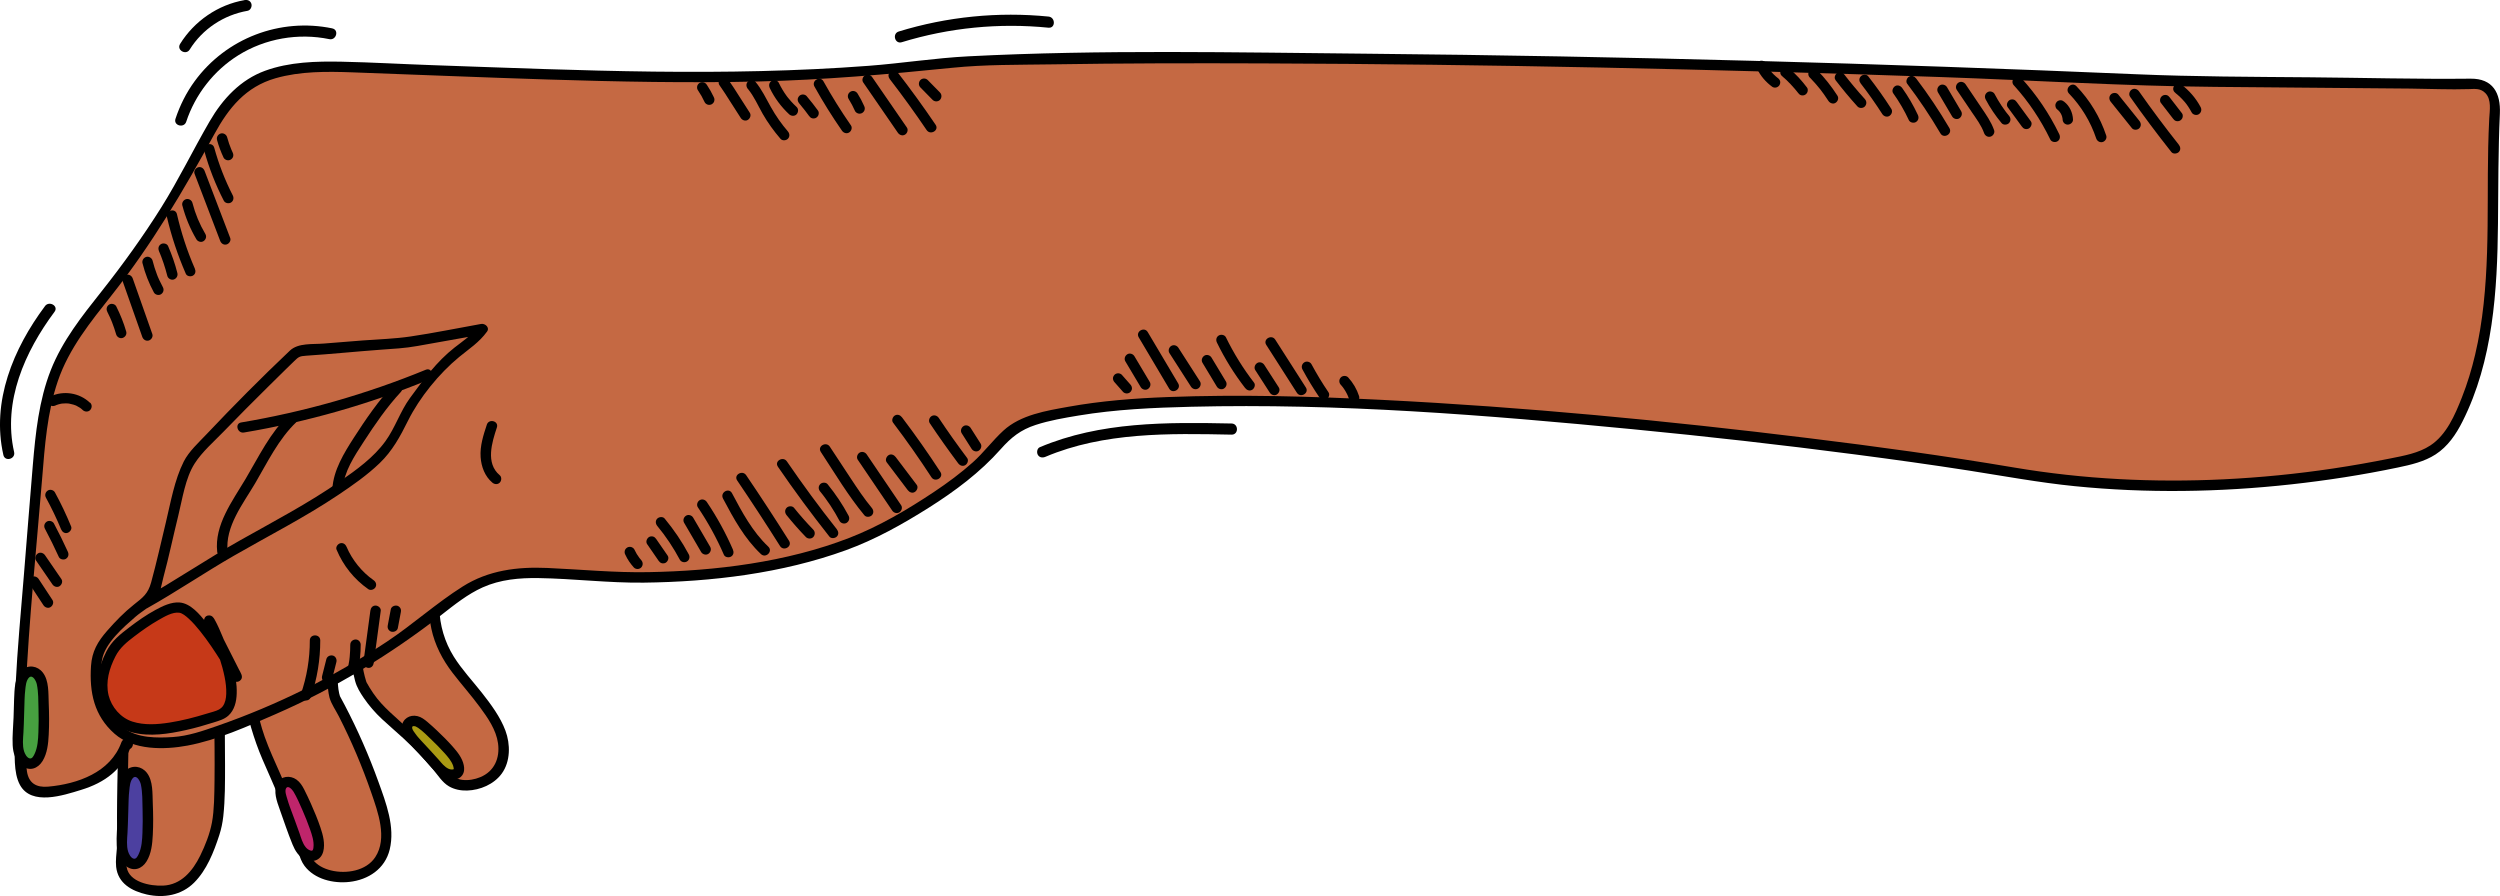 <?xml version="1.0" encoding="UTF-8"?> <svg xmlns="http://www.w3.org/2000/svg" id="Layer_2" data-name="Layer 2" viewBox="0 0 673.14 241.25"><defs><style> .cls-1 { fill: #47a040; } .cls-2 { fill: #aa9b13; } .cls-3 { fill: #c63918; } .cls-4 { fill: #4c40a0; } .cls-5 { fill: #bf256b; } .cls-6 { fill: #c56943; } </style></defs><g id="Layer_2-2" data-name="Layer 2"><g><g><path class="cls-6" d="m118.92,135.9c3.52,11.28-8.34,26.9,3,43,3.95,5.6,12.01,13.43,13.41,20.14.67,3.21.25,6.88-2.03,9.24-3.27,3.38-10.27,4.59-13.2.91-12.19-15.29-16.94-14.74-22.53-24.57-2.74-4.82-5.67-51.72-1.67-71.72-7,2-8.16,70.54-5.62,75.2,4.8,8.81,8.79,18.06,11.9,27.6,1.87,5.75,3.15,12.84-1.06,17.18-4.99,5.15-17,4.16-19.1-2.68-7.14-23.3-11.57-25.86-14.49-39.96-.32-1.55-9.66-38.66-.66-65.66-13.01,16-5.14,87.01-8.85,98.72-1.59,5.01-3.39,10.21-7.24,13.79s-9.47,3.39-14.29,1.28c-5.64-2.47-3.52-7.59-3.59-11.84-.12-7.31.04-14.63.19-21.94.39-18.81.78-37.61,1.18-56.42.24-11.43.48-22.93,2.71-34.15,2.23-11.22,6.57-22.24,14.12-30.83,7.62-8.65,18.01-14.33,28.46-19.19,5.41-2.51,10.99-4.88,16.9-5.65,6.18-.8,12.46.18,18.56,1.43,25.64,5.28,50.74,15.84,69.72,33.85,5.79,5.5,11.06,11.8,13.91,19.26s2.98,16.25-1.07,23.13c-3.6,6.1-10.07,10.08-16.86,12.13s-13.95,2.37-21.04,2.69c-4.63.2-9.26.41-13.9.61"></path><path d="m117.57,136.27c.95,3.18.67,6.56.16,9.8-.58,3.74-1.41,7.43-1.88,11.18-.5,4.01-.55,8.09.3,12.06.93,4.36,2.99,8.31,5.69,11.83,2.39,3.11,5.01,6.05,7.34,9.21,2.14,2.89,4.42,6.16,4.92,9.81.54,3.97-1,7.55-4.8,9.1-1.48.61-3.16.92-4.76.73-1.75-.21-2.85-1.04-3.92-2.37-4.33-5.37-9.16-10.08-14.29-14.66-1.69-1.51-3.33-3.07-4.75-4.84-.77-.96-1.45-1.98-2.09-3.02-.28-.45-.55-.9-.79-1.36-.13-.26.03.08.01.03-.05-.12-.09-.24-.13-.36-1.07-3.38-1.36-7.06-1.72-10.56-.61-5.91-.97-11.84-1.21-17.77-.51-12.64-.77-25.61,1.01-38.17.17-1.22.37-2.43.61-3.64.2-1-.64-2.06-1.73-1.73-1.64.51-2.44,2.24-3.02,3.72-.89,2.24-1.36,4.66-1.79,7.02-1.3,7.26-1.88,14.67-2.33,22.03-.49,8.09-.74,16.2-.74,24.3,0,5.61-.05,11.32.66,16.9.1.77.19,1.57.4,2.33.51,1.78,1.7,3.42,2.53,5.06,3.38,6.64,6.29,13.5,8.72,20.54,1.78,5.17,4.41,12.26,1.07,17.35-2.46,3.74-7.87,4.58-11.94,3.57-1.9-.47-3.82-1.4-4.97-3.05-.69-1-.94-2.19-1.3-3.34-.57-1.82-1.17-3.64-1.79-5.44-1.65-4.78-3.52-9.47-5.55-14.1-1.46-3.31-3-6.6-4.21-10.01-1.06-2.99-1.78-6.05-2.49-9.14-1.57-6.81-2.73-13.71-3.47-20.66-1.25-11.68-1.5-23.72.77-35.3.56-2.83,1.28-5.62,2.18-8.36.42-1.28-1.46-2.47-2.35-1.37-2.7,3.36-4.07,7.61-5.06,11.75-1.35,5.65-2,11.46-2.45,17.24-1.04,13.35-.87,26.77-.73,40.14.06,5.8.15,11.61.08,17.41-.05,3.73-.07,8.01-.69,11.31-.57,3.05-1.8,6.17-3.16,8.94-2.03,4.13-5.13,7.88-10.05,8.08-3.41.14-9.11-.92-9.76-4.98-.26-1.63.03-3.33.17-4.96.2-2.4.05-4.82.05-7.22,0-11.64.37-23.29.61-34.93s.49-23.3.73-34.95c.44-20.92.41-43.53,12.3-61.71,5.46-8.34,13.35-14.43,21.97-19.25,4.45-2.49,9.07-4.72,13.75-6.76,4.99-2.17,10.23-3.94,15.7-4.19s11.11.73,16.55,1.89c4.76,1.01,9.47,2.2,14.13,3.59,9.33,2.77,18.43,6.33,27.06,10.84s16.68,9.88,23.93,16.29,14.27,14.01,17.08,23.47c1.35,4.55,1.69,9.48.55,14.12-1.12,4.55-3.69,8.42-7.28,11.41-7.98,6.65-18.86,7.71-28.83,8.2-5.58.27-11.16.5-16.73.74-1.8.08-1.81,2.89,0,2.81,5.97-.26,11.95-.49,17.92-.8,5.69-.3,11.44-.82,16.94-2.41,9.03-2.61,17.43-8.54,20.32-17.84,3-9.64-.08-20-5.6-28.1-5.68-8.32-13.58-15.17-21.72-21.01-16.33-11.71-35.47-19.18-54.99-23.56-5.48-1.23-11.07-2.36-16.7-2.47s-11.16,1.16-16.44,3.23c-9.55,3.75-19.14,8.54-27.3,14.81s-14.1,14.28-18.03,23.7c-4.22,10.11-5.93,21.02-6.67,31.89-.81,11.84-.78,23.75-1.03,35.6s-.5,24.13-.76,36.2c-.13,6.07-.27,12.13-.28,18.2,0,2.63.17,5.3-.02,7.93-.13,1.72-.39,3.44-.21,5.16.48,4.45,4.19,6.52,8.23,7.44,4.57,1.04,9.35.22,12.75-3.17s5.3-8.22,6.8-12.83c.54-1.67.87-3.29,1.07-5.04.5-4.56.47-9.2.47-13.78,0-13.38-.39-26.75-.03-40.12.18-6.73.52-13.46,1.33-20.14.63-5.22,1.52-10.56,3.45-15.48.63-1.6,1.62-3.51,2.56-4.69l-2.35-1.37c-3.85,11.68-4.42,24.31-3.71,36.5.52,8.93,1.76,17.84,3.62,26.58,1.26,5.9,2.81,11.59,5.2,17.15,1.67,3.89,3.45,7.73,5.01,11.67,1.09,2.76,2.1,5.54,3.05,8.35.58,1.72,1.14,3.45,1.68,5.18.39,1.26.8,2.43,1.59,3.49,2.7,3.61,7.78,4.8,12.07,4.32,5.12-.57,9.6-3.51,10.87-8.73,1.48-6.1-.99-12.54-3.03-18.2-2.55-7.08-5.59-14-9.08-20.67-.43-.82-.87-1.63-1.31-2.45-.16-.31.11.34.02.04-.08-.24-.15-.49-.2-.74-.23-1.06-.21-1.16-.32-2.21-.26-2.56-.36-5.14-.43-7.72-.22-7.7-.1-15.41.18-23.1s.77-16.12,1.73-24.13c.37-3.1.82-6.2,1.5-9.24.25-1.14.54-2.27.91-3.38.33-.99.4-1.17.93-2.1.06-.11.41-.54.1-.18.09-.11.18-.22.28-.31.32-.3-.18.17.06-.05.28-.26-.24.06.01-.02l-1.73-1.73c-1.14,5.78-1.55,11.7-1.8,17.58-.29,7-.27,14.02-.06,21.02.19,6.47.54,12.94,1.12,19.38.39,4.25.72,8.66,1.8,12.81.45,1.72,1.36,3.16,2.35,4.62,1.41,2.06,3.04,3.93,4.86,5.64s3.9,3.45,5.81,5.22c2.82,2.61,5.45,5.4,7.94,8.33,1.34,1.57,2.5,3.53,4.32,4.59,1.46.85,3.21,1.18,4.88,1.13,3.51-.11,7.23-1.68,9.33-4.57,2.37-3.26,2.35-7.9.99-11.56s-3.89-7.08-6.37-10.23-5.37-6.23-7.54-9.7c-2.47-3.96-3.77-8.44-3.9-13.1-.22-7.86,2.82-15.38,2.7-23.2-.03-1.67-.25-3.35-.73-4.95-.52-1.73-3.23-.99-2.71.75h0Z"></path></g><g><path class="cls-6" d="m40.88,160.57c-.04.2-1.96,1.8-2,2,2.96-1.66,8.56-4.79,11.34-6.69,13.67-9.31,28.66-15.81,42.08-25.16,4.66-3.25,9.33-6.69,12.7-11.26,2.28-3.09,3.27-6.97,5.5-10.1,13.42-18.79,14.42-13.79,19.42-20.79l-17.01,3c-4,1-12.01,1-33.02,3-5.94,5.73-27.51,26.93-29.02,30-2.92,5.96-6.66,25.06-8.52,31.44-.26.9-.93,3.84-1.48,4.56-.65.84-5.12,4.12-6,5-9,9-8.74,9.93-9.01,14.62-.23,4.07.07,8.33,2.08,11.86,1.25,2.2,2.14,2.76,3.92,4.52,1.69,1.67,4.45,2.76,7,3,5.58.52,9.77.53,15.05-1.15,22.78-7.25,44.25-18.56,63.12-33.23,4.2-3.26,8.35-6.74,13.27-8.74,8.23-3.34,17.5-2.16,26.36-1.52,16.61,1.2,33.38.29,49.77-2.71,11.53-2.11,22.99-5.3,33.21-11.04,11.07-6.22,22.23-13.2,30.28-23.01,3.94-4.8,11.84-6.18,17.55-7.25,10.92-2.04,22.14-2.59,33.23-2.86,14.59-.36,29.19-.03,43.77.59,16.4.7,32.79,1.8,49.15,3.13,16.49,1.35,32.95,2.94,49.4,4.75,14.85,1.63,29.69,3.43,44.49,5.44,11.51,1.56,23,3.23,34.44,5.21,20.38,3.52,41.27,4.29,61.93,2.94,13.9-.91,27.73-2.82,41.37-5.63,3.75-.77,7.62-1.67,10.69-3.98,2.9-2.19,4.8-5.44,6.35-8.72,5.89-12.4,7.94-26.29,8.6-40.01.66-13.71,0-27.47.81-41.18.1-1.73.21-3.54-.5-5.12-.98-2.16-3.58-3.46-5.89-2.94l-78.15-.68c-179.1-8-317.86-6.66-331.18-5-50.6,6.31-99.12,3.31-150.08,1.68-13.74-.44-32.32-2.89-42.19,6.68-4.35,4.22-7.03,9.81-9.84,15.17-6.67,12.76-14.51,24.92-23.38,36.27-5.29,6.77-11.02,13.37-14.57,21.2-4.18,9.23-5.06,19.57-5.88,29.67-1.09,13.39-2.18,26.78-3.26,40.18-1.06,13.03-2.12,26.14-1.03,39.17.13,1.6.34,3.3,1.35,4.55,1.94,2.39,5.64,1.96,8.65,1.3,5.9-1.29,12.33-2.91,15.92-7.77,1.05-1.42,1.77-3.02,2.34-4.69.14.04.28.07.41.1"></path><path d="m39.89,159.58c-.59.74-1.41,1.26-2,2-.94,1.19.21,3.04,1.7,2.2,7.96-4.47,15.48-9.6,23.39-14.15,9.36-5.39,19.02-10.29,28.01-16.31,3.91-2.62,7.85-5.36,11.25-8.63s5.49-7.12,7.64-11.45c3.09-6.2,8.33-12.65,13.73-17.1,2.74-2.25,5.4-3.93,7.53-6.86.8-1.1-.52-2.25-1.59-2.06-6.34,1.12-12.68,2.45-19.04,3.38-4.22.62-8.53.75-12.78,1.06-3.52.26-7.03.54-10.54.84-2.99.26-6.87-.24-9.14,1.91-7.68,7.27-15.17,14.82-22.44,22.51-2.11,2.24-4.73,4.58-6.14,7.37-2.5,4.97-3.51,10.97-4.8,16.33s-2.5,10.83-3.97,16.19c-.85,3.08-2.19,4.04-4.63,5.97-2.65,2.1-5,4.53-7.23,7.08-2.54,2.9-4.07,5.55-4.33,9.42-.47,7.14.83,13.45,6.36,18.3,5.09,4.46,13.33,4.34,19.62,3.17,8.05-1.5,16.13-5.17,23.61-8.42,16.05-6.99,31.02-16.08,44.83-26.82,3.48-2.71,6.99-5.54,11.04-7.36,4.72-2.12,9.91-2.58,15.03-2.5,9.46.15,18.83,1.34,28.32,1.23,18.22-.22,37.26-2.48,54.47-8.74,7.89-2.87,15.19-6.96,22.28-11.43,7.05-4.45,13.85-9.52,19.4-15.79,2.78-3.14,5.36-5.2,9.4-6.51,3.72-1.21,7.66-1.88,11.51-2.52,10.02-1.67,20.2-2.12,30.33-2.37,39.66-.98,79.49,2.23,118.93,6.05,20.05,1.94,40.06,4.2,60.03,6.81,10.17,1.33,20.32,2.74,30.45,4.32,9.49,1.48,18.92,3.24,28.49,4.2,19.36,1.95,38.94,1.65,58.28-.48,9.64-1.06,19.25-2.55,28.74-4.54,3.5-.73,7.12-1.56,10.17-3.53,3.29-2.13,5.5-5.39,7.23-8.83,8.26-16.36,9.39-35.29,9.57-53.28.1-9.87.05-19.73.51-29.6.26-5.65-1.92-9.52-7.89-9.46-14.42.16-28.86-.25-43.28-.37-15.57-.13-31.12-.16-46.68-.82-68.95-2.95-137.96-4.87-206.97-5.53-35.77-.34-71.78-1.13-107.52.7-8.99.46-17.92,1.88-26.9,2.56-19.27,1.46-38.6,1.79-57.91,1.56-19.85-.24-39.69-1.05-59.53-1.74-8.13-.28-16.27-.76-24.4-.93-6.89-.14-14.14.05-20.68,2.45s-11.33,7.46-14.91,13.63c-4.45,7.68-8.3,15.64-13.02,23.17s-10.33,15.36-16.09,22.62c-5.24,6.61-10.54,13.27-13.66,21.2-3.19,8.13-4.1,16.92-4.83,25.56-.83,9.85-1.6,19.7-2.4,29.55s-1.76,19.94-2.25,29.93c-.24,4.79-.36,9.58-.24,14.37.09,3.74-.42,8.9,1.44,12.28,3.11,5.65,11.7,2.77,16.39,1.33,6.52-1.99,11.23-5.49,13.6-12.03l-1.73.98.41.1c1.75.44,2.5-2.27.75-2.71l-.41-.1c-.78-.19-1.46.25-1.73.98-2.91,8.03-11.76,11.19-19.74,11.89-3.1.27-5.19-.9-5.67-4.12-.36-2.4-.39-4.88-.47-7.3-.16-4.79-.08-9.58.14-14.37.86-19.07,2.87-38.13,4.42-57.16.72-8.83,1.35-17.81,4.23-26.26,2.98-8.76,8.8-15.91,14.46-23.07,10.79-13.64,19.4-28.22,27.7-43.45,3.86-7.08,8.47-12.72,16.44-15.01,6.69-1.92,13.83-1.84,20.72-1.59,17.57.64,35.14,1.37,52.72,1.93,18.85.59,37.72.97,56.58.53,17.5-.41,34.81-1.92,52.22-3.69,8.83-.9,17.83-.78,26.69-.92,19.02-.31,38.04-.33,57.06-.26,60.85.22,121.7,1.56,182.52,3.68,24.57.85,49.15,2.43,73.74,2.64,17.54.15,35.08.3,52.62.46,5.25.05,10.56.32,15.81.14,1.59-.06,3.07-.24,4.36,1.09,1.7,1.75,1.14,4.7,1.03,6.85-.13,2.57-.22,5.14-.28,7.72-.21,9.44,0,18.88-.31,28.32-.3,9.24-1.08,18.51-3.21,27.53-.92,3.92-2.09,7.78-3.57,11.53-1.85,4.67-4.12,10.04-8.49,12.91-3.18,2.09-7.11,2.76-10.78,3.5-5.12,1.03-10.27,1.94-15.43,2.71-9.76,1.46-19.6,2.43-29.46,2.91-18.86.91-37.77-.03-56.39-3.18-18.51-3.13-37.11-5.68-55.74-7.96-37.98-4.66-76.13-8.34-114.35-10.25-19.29-.97-38.63-1.5-57.94-.76-8.9.34-17.79,1.02-26.56,2.6-5.99,1.08-12.91,2.16-17.57,6.44-2.9,2.66-5.26,5.87-8.21,8.52-3.27,2.92-6.8,5.54-10.45,7.97-7.18,4.78-14.76,9.26-22.81,12.38-17,6.58-35.97,8.89-54.09,9.23-9.14.17-18.15-.73-27.26-1.13-8.06-.35-15.81.61-22.75,4.99-7.12,4.49-13.43,10.22-20.45,14.88s-14.42,8.95-22.01,12.72-15.55,7.13-23.64,9.94c-3.92,1.36-7.81,2.73-11.98,3s-9.56.31-13.06-2.38c-5.68-4.37-7.16-11.53-5.99-18.38.78-4.54,5.81-8.83,9.04-11.65,1.67-1.45,4.02-2.67,5.37-4.44s1.57-4.11,2.11-6.13c1.49-5.51,2.65-11.11,4.02-16.65,1.1-4.45,1.89-10.08,4.4-14.01,2.03-3.18,5.21-5.92,7.81-8.61,3.92-4.06,7.91-8.05,11.92-12.02,1.62-1.6,3.24-3.2,4.87-4.8.73-.71,1.46-1.42,2.19-2.13,1.22-1.19,1.47-1.36,3.27-1.48,6.67-.44,13.33-1.12,20-1.61,3.29-.24,6.63-.4,9.89-1,5.98-1.09,11.97-2.15,17.95-3.2l-1.59-2.06c-1.76,2.43-4.02,3.88-6.34,5.69-4.75,3.72-8.45,8.73-11.98,13.57-2.66,3.65-3.98,8-6.61,11.63-3.18,4.4-7.79,7.7-12.19,10.76-8.55,5.94-17.78,10.78-26.83,15.87s-17.56,10.91-26.59,15.97l1.7,2.2c.59-.74,1.41-1.26,2-2,1.11-1.4-.86-3.4-1.99-1.99h0Z"></path></g><g><path class="cls-3" d="m27.87,187.58c-.77-3.06-.34-6.51,1.2-9.88.88-1.93,1.74-3.84,3.61-5.37,3.31-2.71,12.41-9.87,16.3-8.62,7.52,2.41,23.27,35.56,8.91,6.86-7-14,11.82,18.39,1,22-9,3-21.23,6.07-26.87,1.31-2-1.69-3.51-3.77-4.15-6.31h0Z"></path><path d="m29.23,187.2c-.85-3.66.19-7.22,1.86-10.48,1.2-2.35,3.07-3.84,5.12-5.4s4.21-3.09,6.48-4.38c1.52-.86,3.74-2.22,5.58-1.96.83.12,1.75.87,2.54,1.59,1.14,1.04,2.15,2.22,3.11,3.42,2.07,2.58,3.9,5.36,5.66,8.16.73,1.16,1.44,2.33,2.15,3.5.31.51.72,1.5,1.29,1.77.73.34,1.45.16,1.92-.5.57-.81-.22-1.91-.59-2.64-.81-1.62-1.63-3.23-2.45-4.84-1.18-2.34-2.38-4.67-3.52-7.03-.22-.46-.44-.92-.65-1.38-.15-.33.13.12,0,.02-.01-.01-.06-.13-.05-.14,0-.02-.04-.08-.03-.1-.02.13.04.7-.15,1l-1.21.7c-.11,0-1.19-.31-1.16-.64,0,.03.06.07.06.1.02.09.12.2.17.29.18.35.36.69.54,1.04.51,1.03,1.03,2.2,1.44,3.17,1.32,3.16,2.46,6.43,3.14,9.79.3,1.5.5,3.04.44,4.57-.04,1.2-.25,2.38-.94,3.35-.19.27-.56.6-.99.85-.77.43-2.23.79-3.29,1.11-3.28,1.01-6.61,1.88-10,2.41s-6.83.76-10.02-.25-5.65-3.91-6.44-7.08c-.44-1.75-3.15-1.01-2.71.75,1.11,4.41,4.73,8.12,9.14,9.25,4.68,1.19,9.78.39,14.4-.65,2.52-.56,5-1.27,7.46-2.05,1.41-.45,2.83-.82,3.96-1.83,1.66-1.49,2.19-3.8,2.25-5.94.16-5.15-1.76-10.43-3.71-15.11-.67-1.6-1.35-3.23-2.19-4.75-.34-.61-.73-1.18-1.53-1.19-1.2-.02-1.58,1.17-1.26,2.1s.79,1.78,1.21,2.64c1.08,2.2,2.19,4.38,3.29,6.57.73,1.45,1.47,2.9,2.2,4.36.18.36.36.72.54,1.07.05.1.09.24.16.33.01.02.02.05.03.07-.25-.27-.09-1.12.04-1.31l1.92-.5c.18.09.51.66.4.36-.04-.11-.14-.23-.2-.32-.22-.36-.44-.72-.65-1.08-.7-1.15-1.4-2.3-2.12-3.44-1.96-3.09-4.01-6.14-6.34-8.97-1.76-2.14-4.17-5.12-7.16-5.36-2.28-.18-4.61.98-6.55,2.03-2.43,1.32-4.7,2.92-6.9,4.59-2.53,1.92-4.87,3.75-6.32,6.66-1.96,3.93-3.07,8.11-2.06,12.48.41,1.76,3.12,1.01,2.71-.75Z"></path></g><g><path class="cls-1" d="m6.85,181.4c-.6.51-1.01,1.3-1.16,2.23-.61,3.72-.42,3.67-.72,12.12-.12,3.44-.76,7.04,1.45,9.06.52.47,1.11.85,1.71.88,1.1.05,2-1.06,2.53-2.31,1.06-2.5,1.09-5.62,1.14-8.5.05-3.08-.08-6.18-.32-9.28-.07-.88-.16-1.78-.46-2.59,0-.01,0-.02-.01-.03-.78-2.06-2.75-2.76-4.14-1.59h-.02Z"></path><path d="m5.86,180.41c-1.93,1.85-1.95,5.23-2.06,7.77-.07,1.67-.1,3.34-.15,5.01-.08,2.47-.37,4.98-.24,7.45.11,2.14.73,4.19,2.48,5.55,2.04,1.58,4.29.8,5.57-1.28s1.54-4.71,1.66-7.09c.15-2.82.12-5.67,0-8.49-.12-2.64.12-6.05-1.6-8.25-1.42-1.82-3.87-2.18-5.65-.67-1.38,1.17.61,3.15,1.99,1.99.97-.82,1.88,1,2.05,1.83.46,2.15.4,4.53.46,6.72.06,2.08.05,4.16-.03,6.24-.07,1.93-.19,4.06-1.04,5.83-.28.57-.65,1.35-1.33,1.18-.76-.19-1.29-1.26-1.49-1.92-.48-1.59-.27-3.36-.17-4.99.17-3,.19-6.01.31-9.02.03-.83.08-1.65.18-2.47.11-.98.18-2.56,1.06-3.41,1.31-1.25-.68-3.24-1.99-1.99Z"></path></g><g><path class="cls-4" d="m34.87,208.4c-.6.51-1.01,1.3-1.16,2.23-.61,3.72-.42,3.67-.72,12.12-.12,3.44-.76,7.04,1.45,9.06.52.47,1.11.85,1.71.88,1.1.05,2-1.06,2.53-2.31,1.06-2.5,1.09-5.62,1.14-8.5.05-3.08-.08-6.18-.32-9.28-.07-.88-.16-1.78-.46-2.59,0-.01,0-.02-.01-.03-.78-2.06-2.75-2.76-4.14-1.59h-.02Z"></path><path d="m33.88,207.41c-1.93,1.85-1.95,5.23-2.06,7.77-.07,1.67-.1,3.34-.15,5.01-.08,2.47-.37,4.98-.24,7.45.11,2.14.73,4.19,2.48,5.55,2.04,1.58,4.29.8,5.57-1.28s1.54-4.71,1.66-7.09c.15-2.82.12-5.67,0-8.49-.12-2.64.12-6.05-1.6-8.25-1.42-1.82-3.87-2.18-5.65-.67-1.38,1.17.61,3.15,1.99,1.99.97-.82,1.88,1,2.05,1.83.46,2.15.4,4.53.46,6.72.06,2.08.05,4.16-.03,6.24-.07,1.93-.19,4.06-1.04,5.83-.28.57-.65,1.35-1.33,1.18-.76-.19-1.29-1.26-1.49-1.92-.48-1.59-.27-3.36-.17-4.99.17-3,.19-6.01.31-9.02.03-.83.08-1.65.18-2.47.11-.98.18-2.56,1.06-3.41,1.31-1.25-.68-3.24-1.99-1.99Z"></path></g><g><path class="cls-5" d="m75.78,211.62c-.31.59-.38,1.35-.2,2.14.71,3.13.84,3.03,3.31,9.81,1,2.75,1.65,5.81,4.04,6.7.56.21,1.15.32,1.63.14.89-.32,1.24-1.48,1.26-2.63.04-2.31-.94-4.79-1.82-7.08-.95-2.45-2.04-4.86-3.22-7.23-.34-.68-.7-1.36-1.19-1.9,0,0-.01-.01-.02-.02-1.28-1.38-3.06-1.3-3.78.06v.02Z"></path><path d="m74.57,210.91c-1,2.23-.04,4.82.74,7.01,1.13,3.15,2.18,6.36,3.45,9.45.69,1.68,1.66,3.31,3.4,4.07,2.14.94,4.28.16,4.88-2.18.53-2.09-.07-4.41-.74-6.39-.75-2.22-1.65-4.4-2.61-6.54-.56-1.25-1.15-2.5-1.77-3.73-.52-1.02-1.14-2.01-2.09-2.69-1.7-1.22-4.23-.99-5.26.99-.84,1.6,1.58,3.02,2.42,1.42.55-1.05,1.69.28,2.04.85.93,1.54,1.65,3.26,2.38,4.91s1.45,3.45,2.07,5.22c.53,1.51,1.11,3.23.92,4.86-.07.58-.13,1.03-.76.86-.54-.15-.99-.49-1.34-.92-.84-1.04-1.22-2.45-1.64-3.7-.82-2.4-1.76-4.77-2.62-7.16-.24-.67-.47-1.34-.66-2.02-.23-.82-.75-2.1-.39-2.9.31-.7.2-1.5-.5-1.92-.6-.36-1.61-.19-1.92.5Z"></path></g><g><path class="cls-2" d="m109.55,195.73c-.05.59.15,1.23.56,1.82,1.65,2.33,1.72,2.2,6.04,6.92,1.76,1.92,3.33,4.2,5.59,4.12.53-.02,1.05-.13,1.39-.44.62-.56.51-1.63.14-2.58-.75-1.91-2.4-3.61-3.9-5.18-1.61-1.69-3.32-3.29-5.09-4.83-.51-.44-1.03-.88-1.62-1.15,0,0-.02,0-.02-.01-1.51-.69-2.95-.03-3.07,1.33v.02Z"></path><path d="m108.15,195.73c-.09,2.08,1.73,3.99,3.06,5.45.81.89,1.63,1.76,2.45,2.64,1.22,1.32,2.37,2.73,3.64,4s2.82,2.29,4.67,2.15c.97-.07,1.92-.41,2.5-1.24s.59-1.79.4-2.71c-.38-1.91-1.73-3.59-2.99-5.01-1.32-1.49-2.74-2.91-4.19-4.28-.85-.8-1.71-1.59-2.6-2.34-.8-.67-1.65-1.33-2.69-1.57-2.08-.5-4.05.74-4.24,2.91-.07.76.69,1.4,1.4,1.4.82,0,1.34-.65,1.4-1.4-.03.36.05-.07.07-.09,0,0,.12-.09.24-.12.15-.03.37.01.58.06.05.01.37.15.1.03.22.1.44.23.64.37,1.34.92,2.53,2.18,3.7,3.3s2.28,2.26,3.36,3.45c.91,1.01,1.89,2.13,2.35,3.42.11.3.13.56.18.86.04.27-.11.17.1.05-.43.23-1.03.14-1.47-.05-1.11-.49-1.96-1.61-2.73-2.5-1.55-1.77-3.19-3.46-4.77-5.19-.23-.25-.45-.5-.67-.75-.09-.11-.19-.22-.28-.33-.05-.06-.35-.44-.21-.27s-.18-.24-.23-.31c-.1-.14-.21-.28-.31-.43-.34-.47-.67-.89-.64-1.5.08-1.81-2.73-1.8-2.81,0Z"></path></g><path d="m258.94,116.65l2.67,4.2c.39.62,1.27.93,1.92.5.62-.4.92-1.26.5-1.92l-2.67-4.2c-.39-.62-1.27-.93-1.92-.5-.62.4-.92,1.26-.5,1.92h0Z"></path><path d="m250.35,113.95c2.45,3.67,5,7.26,7.64,10.79.45.61,1.21.92,1.92.5.6-.35.96-1.31.5-1.92-2.65-3.53-5.2-7.12-7.64-10.79-.42-.63-1.24-.9-1.92-.5-.63.37-.93,1.29-.5,1.92h0Z"></path><path d="m240.45,113.79c3.62,4.78,7.07,9.68,10.34,14.71.98,1.51,3.41.1,2.42-1.42-3.27-5.02-6.72-9.93-10.34-14.71-.46-.6-1.21-.92-1.92-.5-.59.35-.96,1.31-.5,1.92h0Z"></path><path d="m238.75,124.48l5.66,7.48c.44.58,1.23.95,1.92.5.58-.37.98-1.29.5-1.92l-5.66-7.48c-.44-.58-1.23-.95-1.92-.5-.58.37-.98,1.29-.5,1.92h0Z"></path><path d="m230.96,123.79c3.09,4.56,6.18,9.11,9.26,13.67.42.63,1.24.9,1.92.5.62-.36.93-1.29.5-1.92-3.09-4.56-6.18-9.11-9.26-13.67-.42-.63-1.24-.9-1.92-.5-.62.36-.93,1.29-.5,1.92h0Z"></path><path d="m221.01,121.69c3.78,5.74,7.34,11.76,11.74,17.06.48.58,1.48.5,1.99,0,.58-.58.49-1.4,0-1.99-2.06-2.48-3.84-5.17-5.62-7.86-1.9-2.88-3.79-5.76-5.69-8.64-.99-1.5-3.42-.1-2.42,1.42h0Z"></path><path d="m220.85,132.36c.25.31.5.62.74.93-.09-.11.03.04.05.07.06.08.12.16.18.24.12.16.24.32.36.48.49.66.95,1.33,1.41,2.02.89,1.35,1.71,2.74,2.47,4.17.35.65,1.3.9,1.92.5.66-.43.87-1.23.5-1.92-1.6-3.01-3.5-5.83-5.65-8.48-.47-.57-1.51-.52-1.99,0-.56.61-.5,1.37,0,1.99h0Z"></path><path d="m209.44,125.65c4.41,6.44,9.04,12.71,13.88,18.83.47.6,1.49.49,1.99,0,.59-.58.47-1.39,0-1.99-4.69-5.93-9.17-12.02-13.44-18.26-1.01-1.48-3.45-.08-2.42,1.42h0Z"></path><path d="m211.8,138.72c1.64,2.04,3.37,4,5.19,5.88.51.53,1.48.55,1.99,0s.55-1.42,0-1.99c-1.82-1.88-3.55-3.84-5.19-5.88-.46-.57-1.51-.52-1.99,0-.56.61-.49,1.37,0,1.99h0Z"></path><path d="m198.49,129.37c3.94,5.82,7.79,11.71,11.54,17.66.96,1.52,3.39.12,2.42-1.42-3.75-5.95-7.59-11.84-11.54-17.66-1.01-1.49-3.44-.08-2.42,1.42h0Z"></path><path d="m194.66,134.21c2.84,5.35,5.78,10.78,10.23,14.98,1.31,1.24,3.3-.74,1.99-1.99-4.28-4.04-7.06-9.27-9.79-14.41-.85-1.6-3.27-.18-2.42,1.42h0Z"></path><path d="m187.9,136.59c2.72,4.04,5.07,8.31,7.01,12.78.3.7,1.32.85,1.92.5.72-.42.81-1.22.5-1.92-1.94-4.47-4.29-8.74-7.01-12.78-.42-.63-1.24-.9-1.92-.5-.62.36-.93,1.29-.5,1.92h0Z"></path><path d="m184.21,140.78c1.53,2.62,3.06,5.24,4.58,7.86.37.63,1.28.91,1.92.5s.9-1.24.5-1.92c-1.53-2.62-3.06-5.24-4.58-7.86-.37-.63-1.28-.91-1.92-.5s-.9,1.24-.5,1.92h0Z"></path><path d="m176.98,141.62c2.3,2.77,4.34,5.85,6.06,9.07.36.67,1.28.88,1.92.5.68-.4.86-1.25.5-1.92-1.83-3.43-4.02-6.65-6.49-9.64-.48-.58-1.48-.5-1.99,0-.58.58-.48,1.4,0,1.99h0Z"></path><path d="m174.25,146.52c1.03,1.49,2.06,2.99,3.09,4.48.21.3.47.54.84.65.34.09.78.05,1.08-.14.6-.39.95-1.27.5-1.92-1.03-1.49-2.06-2.99-3.09-4.48-.21-.3-.47-.54-.84-.65-.34-.09-.78-.05-1.08.14-.6.39-.95,1.27-.5,1.92h0Z"></path><path d="m168.38,149.37c.57,1.26,1.37,2.41,2.29,3.43.23.26.65.41.99.41s.76-.15.99-.41c.53-.58.53-1.4,0-1.99-.22-.24-.43-.5-.63-.76l.22.28c-.57-.74-1.05-1.54-1.44-2.39-.14-.3-.53-.56-.84-.65-.34-.09-.78-.05-1.08.14s-.56.48-.65.84l-.05.37c0,.25.06.49.19.71h0Z"></path><path d="m58.43,37.67c.45,1.65,1.05,3.24,1.78,4.79.14.3.53.56.84.65.34.09.78.05,1.08-.14s.56-.48.65-.84c.09-.39.03-.72-.14-1.08-.15-.33-.3-.66-.44-.99l.14.34c-.47-1.13-.87-2.28-1.19-3.47-.19-.71-1.01-1.21-1.73-.98s-1.19.97-.98,1.73h0Z"></path><path d="m54.98,40.54c1.29,4.67,3.06,9.2,5.28,13.5.35.67,1.29.87,1.92.5.68-.4.85-1.24.5-1.92-2.1-4.1-3.77-8.39-4.99-12.83-.48-1.74-3.19-1-2.71.75h0Z"></path><path d="m52.38,46.77c2.3,6.02,4.6,12.05,6.9,18.07.27.71.95,1.2,1.73.98.68-.19,1.25-1.01.98-1.73-2.3-6.02-4.6-12.05-6.9-18.07-.27-.71-.95-1.2-1.73-.98-.68.19-1.25,1.01-.98,1.73h0Z"></path><path d="m49.11,55.36c.83,3.18,2.1,6.24,3.77,9.07.37.63,1.28.92,1.92.5s.9-1.24.5-1.92c-1.59-2.7-2.69-5.35-3.49-8.4-.18-.71-1.01-1.21-1.73-.98s-1.18.97-.98,1.73h0Z"></path><path d="m44.94,58.41c1.22,5.25,2.94,10.36,5.09,15.3.3.7,1.32.85,1.92.5.72-.42.81-1.22.5-1.92-2.06-4.71-3.65-9.62-4.81-14.63-.41-1.76-3.12-1.01-2.71.75h0Z"></path><path d="m42.82,67.67s.23.53.12.27c.05.12.1.24.15.36.12.28.23.57.34.85.21.55.41,1.11.6,1.67.39,1.14.72,2.3,1.02,3.46.18.71,1.02,1.21,1.73.98s1.17-.96.98-1.73c-.63-2.5-1.48-4.93-2.51-7.29-.29-.68-1.34-.88-1.92-.5-.7.45-.82,1.2-.5,1.92h0Z"></path><path d="m38.38,70.91c.68,2.72,1.72,5.36,3.05,7.82.35.65,1.3.9,1.92.5.66-.42.88-1.23.5-1.92-.32-.6-.63-1.21-.92-1.83-.13-.29-.26-.58-.39-.87.1.24-.05-.12-.07-.17-.07-.17-.14-.34-.2-.51-.47-1.23-.87-2.49-1.19-3.77-.18-.71-1.02-1.21-1.73-.98s-1.17.96-.98,1.73h0Z"></path><path d="m33.03,75.73c1.76,4.99,3.52,9.98,5.28,14.98.25.71.96,1.19,1.73.98.69-.19,1.23-1.01.98-1.73-1.76-4.99-3.52-9.98-5.28-14.98-.25-.71-.96-1.19-1.73-.98-.69.19-1.23,1.01-.98,1.73h0Z"></path><path d="m28.88,83.93c.25.5.49,1,.72,1.5.07.14.13.29.19.44.04.09.14.33.05.1.12.27.23.55.34.83.41,1.05.77,2.13,1.09,3.22.2.7,1,1.22,1.73.98s1.2-.97.98-1.73c-.67-2.33-1.58-4.59-2.67-6.76-.33-.66-1.31-.9-1.92-.5-.67.43-.86,1.22-.5,1.92h0Z"></path><path d="m300.08,102.9c.77.88,1.55,1.75,2.32,2.63.23.26.66.41.99.41s.76-.15.99-.41.43-.62.41-.99-.15-.7-.41-.99l-2.32-2.63c-.23-.26-.66-.41-.99-.41s-.76.15-.99.41-.43.62-.41.99.15.7.41.99h0Z"></path><path d="m303.02,97.32l4.13,6.93c.38.63,1.28.92,1.92.5s.91-1.25.5-1.92l-4.13-6.93c-.38-.63-1.28-.92-1.92-.5s-.91,1.25-.5,1.92h0Z"></path><path d="m306.61,90.83c2.73,4.61,5.47,9.21,8.2,13.82.92,1.55,3.35.14,2.42-1.42-2.73-4.61-5.47-9.21-8.2-13.82-.92-1.55-3.35-.14-2.42,1.42h0Z"></path><path d="m314.87,95.06c1.94,3.02,3.87,6.03,5.81,9.05.41.64,1.25.9,1.92.5.63-.37.91-1.28.5-1.92-1.94-3.02-3.87-6.03-5.81-9.05-.41-.64-1.25-.9-1.92-.5-.63.37-.91,1.28-.5,1.92h0Z"></path><path d="m323.78,97.69c1.29,2.14,2.58,4.28,3.87,6.42.38.63,1.28.92,1.92.5s.91-1.25.5-1.92c-1.29-2.14-2.58-4.28-3.87-6.42-.38-.63-1.28-.92-1.92-.5s-.91,1.25-.5,1.92h0Z"></path><path d="m327.67,92.25c2.1,4.31,4.63,8.4,7.57,12.2.46.6,1.21.92,1.92.5.59-.34.97-1.32.5-1.92-2.93-3.8-5.47-7.89-7.57-12.2-.33-.68-1.3-.87-1.92-.5-.7.41-.84,1.24-.5,1.92h0Z"></path><path d="m338,99.67c1.3,2.01,2.6,4.03,3.89,6.04.4.62,1.26.93,1.92.5.62-.4.93-1.26.5-1.92-1.3-2.01-2.6-4.03-3.89-6.04-.4-.62-1.26-.93-1.92-.5-.62.4-.93,1.26-.5,1.92h0Z"></path><path d="m340.95,92.87c2.75,4.29,5.49,8.59,8.24,12.88.97,1.52,3.4.11,2.42-1.42-2.75-4.29-5.49-8.59-8.24-12.88-.97-1.52-3.4-.11-2.42,1.42h0Z"></path><path d="m350.7,99.48c1.39,2.59,2.92,5.11,4.57,7.54.41.61,1.25.93,1.92.5.6-.39.95-1.27.5-1.92-1.66-2.43-3.18-4.95-4.57-7.54-.35-.65-1.3-.9-1.92-.5-.66.42-.88,1.23-.5,1.92h0Z"></path><path d="m361.03,103.62c.22.24.43.49.63.75l-.22-.28c.63.82,1.15,1.72,1.56,2.67l-.14-.34c.14.33.26.66.37.99.23.7.98,1.22,1.73.98.7-.22,1.23-.98.98-1.73-.61-1.87-1.6-3.57-2.93-5.03-.49-.55-1.49-.54-1.99,0-.54.58-.53,1.4,0,1.99h0Z"></path><path d="m12.37,134c1.5,2.75,2.91,5.68,4.07,8.5.28.68.94,1.23,1.73.98.65-.21,1.28-1,.98-1.73-1.29-3.13-2.73-6.19-4.36-9.17-.35-.65-1.3-.91-1.92-.5-.65.42-.88,1.23-.5,1.92h0Z"></path><path d="m12.1,142.37c1.32,2.49,2.57,5.02,3.74,7.59.3.67,1.33.89,1.92.5.69-.45.83-1.2.5-1.92-1.17-2.57-2.41-5.1-3.74-7.59-.35-.65-1.3-.9-1.92-.5-.66.43-.87,1.23-.5,1.92h0Z"></path><path d="m9.71,150.93c1.47,2.14,2.93,4.27,4.4,6.41.41.6,1.25.93,1.92.5.6-.39.95-1.27.5-1.92-1.47-2.14-2.93-4.27-4.4-6.41-.41-.6-1.25-.93-1.92-.5-.6.39-.95,1.27-.5,1.92h0Z"></path><path d="m7.99,157.32c1.24,1.88,2.47,3.76,3.71,5.64.4.61,1.26.93,1.92.5.61-.39.94-1.26.5-1.92-1.24-1.88-2.47-3.76-3.71-5.64-.4-.61-1.26-.93-1.92-.5-.61.39-.94,1.26-.5,1.92h0Z"></path><path d="m105.22,164.07l-.81,4.29c-.07.38-.06.74.14,1.08.17.29.5.57.84.65.69.16,1.58-.21,1.73-.98l.81-4.29c.07-.38.06-.74-.14-1.08-.17-.29-.5-.57-.84-.65-.69-.16-1.58.21-1.73.98h0Z"></path><path d="m99.72,164.45c-.63,4.66-1.25,9.33-1.88,13.99-.1.75.72,1.4,1.4,1.4.84,0,1.3-.65,1.4-1.4.63-4.66,1.25-9.33,1.88-13.99.1-.75-.72-1.4-1.4-1.4-.84,0-1.3.65-1.4,1.4h0Z"></path><path d="m94.31,173.58c0,1.08-.05,2.17-.15,3.25-.03.28-.06.55-.09.82-.04.31.03-.21-.02.13-.02.13-.04.25-.06.38-.08.55-.18,1.09-.29,1.63-.15.72.21,1.55.98,1.73.7.16,1.57-.21,1.73-.98.47-2.29.72-4.63.71-6.96,0-.73-.64-1.44-1.4-1.4s-1.41.62-1.4,1.4h0Z"></path><path d="m87.87,177.49c-.38,1.52-.77,3.04-1.15,4.56-.18.71.23,1.56.98,1.73s1.53-.22,1.73-.98c.38-1.52.77-3.04,1.15-4.56.18-.71-.23-1.56-.98-1.73s-1.53.22-1.73.98h0Z"></path><path d="m83.42,172.44c.01,4.93-.8,9.8-2.41,14.46-.59,1.71,2.12,2.45,2.71.75,1.68-4.89,2.52-10.04,2.51-15.21,0-1.81-2.81-1.81-2.81,0h0Z"></path><path d="m24.22,108.44c-2.84-2.71-7.13-3.35-10.66-1.7-.67.31-.89,1.32-.5,1.92.44.69,1.21.84,1.92.5.08-.04.16-.07.24-.11-.19.08,0,0,.09-.03.16-.06.33-.11.5-.16.19-.05.38-.1.57-.14.09-.02.54-.09.27-.05.37-.04.74-.06,1.11-.06.2,0,.39.01.59.03.09,0,.17.02.26.03-.21-.02-.03,0,.08.02.36.06.72.15,1.08.26.17.05.33.11.49.17.1.04.16.07.03,0,.1.04.2.09.3.14.33.16.65.35.96.55.07.05.41.32.24.17.17.14.33.28.49.43.53.51,1.46.57,1.99,0s.57-1.44,0-1.99h0Z"></path><path d="m90.62,148c1.8,4.3,4.72,7.96,8.55,10.64.62.43,1.56.11,1.92-.5.41-.7.12-1.49-.5-1.92-3.13-2.18-5.8-5.48-7.26-8.96-.29-.7-.93-1.2-1.73-.98-.66.18-1.28,1.02-.98,1.73h0Z"></path><path d="m131.08,114.35c-.93,2.8-1.88,5.75-1.67,8.74.18,2.57,1.14,5.17,3.16,6.86.58.49,1.42.57,1.99,0,.5-.5.58-1.5,0-1.99-3.88-3.24-2.1-8.84-.77-12.87.57-1.72-2.14-2.46-2.71-.75h0Z"></path><path d="m247.82,23.54l3.29,3.35c.25.26.64.41.99.41s.76-.15.99-.41c.52-.56.55-1.43,0-1.99l-3.29-3.35c-.25-.26-.64-.41-.99-.41s-.76.15-.99.41c-.52.56-.55,1.43,0,1.99h0Z"></path><path d="m239.64,21.38c3.43,4.44,6.71,8.99,9.86,13.64,1.01,1.49,3.44.08,2.42-1.42-3.28-4.85-6.72-9.58-10.3-14.21-.46-.6-1.5-.49-1.99,0-.59.59-.47,1.38,0,1.99h0Z"></path><path d="m232.42,22.19c3.11,4.52,6.22,9.04,9.34,13.56.43.62,1.23.91,1.92.5.62-.36.94-1.29.5-1.92-3.11-4.52-6.22-9.04-9.34-13.56-.43-.62-1.23-.91-1.92-.5-.62.36-.94,1.29-.5,1.92h0Z"></path><path d="m228.48,26.61c.66,1.06,1.24,2.16,1.75,3.3.13.3.54.56.84.65.34.09.78.05,1.08-.14s.56-.48.65-.84l.05-.37c0-.25-.06-.49-.19-.71-.5-1.14-1.09-2.25-1.75-3.3-.19-.31-.49-.55-.84-.65s-.78-.05-1.08.14-.56.48-.65.84-.06.76.14,1.08h0Z"></path><path d="m219.3,23.31c2.27,4.08,4.74,8.04,7.4,11.87.43.62,1.23.91,1.92.5.62-.36.94-1.3.5-1.92-2.66-3.83-5.13-7.79-7.4-11.87-.88-1.58-3.3-.17-2.42,1.42h0Z"></path><path d="m215.18,27.82c.59.7,1.16,1.41,1.73,2.14l-.22-.28c.39.5.77,1.01,1.14,1.52.22.3.46.54.84.65.34.09.78.05,1.08-.14s.56-.48.65-.84.08-.78-.14-1.08c-.98-1.35-2.01-2.66-3.09-3.94-.22-.26-.66-.41-.99-.41s-.76.15-.99.41-.43.62-.41.99.16.69.41.99h0Z"></path><path d="m207.26,23.69c1.27,2.66,3.07,5.08,5.23,7.09.54.5,1.46.57,1.99,0,.5-.54.58-1.45,0-1.99-.51-.47-1.01-.97-1.47-1.49-.23-.26-.46-.53-.68-.8-.05-.06-.1-.12-.15-.18-.02-.03-.22-.28-.11-.13.1.13-.05-.07-.07-.09-.06-.08-.12-.16-.17-.23-.83-1.13-1.54-2.33-2.14-3.59-.32-.66-1.32-.89-1.92-.5-.68.44-.84,1.21-.5,1.92h0Z"></path><path d="m201.39,23.96c1.66,2,2.69,4.45,3.97,6.69,1.37,2.39,2.99,4.63,4.79,6.72.49.58,1.48.51,1.99,0,.57-.57.5-1.41,0-1.99-1.75-2.03-3.28-4.23-4.59-6.57s-2.45-4.76-4.18-6.84c-.48-.58-1.48-.5-1.99,0-.58.58-.49,1.4,0,1.99h0Z"></path><path d="m193.71,22.92c1.01,1.4,1.92,2.88,2.85,4.33s1.93,3.01,2.9,4.52c.4.62,1.27.93,1.92.5.62-.4.93-1.26.5-1.92-.97-1.51-1.93-3.01-2.9-4.52s-1.84-2.93-2.85-4.33c-.43-.59-1.24-.94-1.92-.5-.59.38-.96,1.28-.5,1.92h0Z"></path><path d="m187.88,24.23c.71,1.05,1.34,2.16,1.87,3.31.14.3.53.56.84.65.34.09.78.05,1.08-.14s.56-.48.65-.84l.05-.37c0-.25-.06-.49-.19-.71-.54-1.15-1.16-2.25-1.87-3.31-.21-.3-.48-.55-.84-.65-.34-.09-.78-.05-1.08.14s-.56.48-.65.84-.07.77.14,1.08h0Z"></path><path d="m557.09,25.19c3.3,3.43,5.81,7.56,7.32,12.07.24.72.97,1.19,1.73.98.7-.19,1.22-1,.98-1.73-1.66-4.98-4.4-9.53-8.04-13.31-1.25-1.3-3.24.68-1.99,1.99h0Z"></path><path d="m553.84,29.39c.34.26.64.57.9.91l-.22-.28c.26.34.47.71.64,1.1l-.14-.34c.17.41.29.84.36,1.29l-.05-.37c.02.15.03.31.04.46.02.37.15.73.41.99.24.24.64.43.99.41.73-.03,1.44-.62,1.4-1.4-.08-1.81-.91-3.63-2.36-4.76-.31-.24-.59-.41-.99-.41-.34,0-.76.15-.99.41s-.43.62-.41.99c.02.35.13.77.41.99h0Z"></path><path d="m542.25,22.98c3.96,4.36,7.24,9.28,9.8,14.58.33.68,1.3.86,1.92.5.7-.41.83-1.24.5-1.92-2.66-5.52-6.12-10.62-10.24-15.15-1.22-1.34-3.2.65-1.99,1.99h0Z"></path><path d="m540.59,28.87c1.27,1.73,2.53,3.46,3.8,5.19.22.3.46.54.84.65.34.09.78.05,1.08-.14.59-.38.97-1.29.5-1.92-1.27-1.73-2.53-3.46-3.8-5.19-.22-.3-.46-.54-.84-.65-.34-.09-.78-.05-1.08.14-.59.38-.97,1.29-.5,1.92h0Z"></path><path d="m534.64,26.75c1.2,2.28,2.66,4.42,4.3,6.4.47.57,1.5.52,1.99,0,.55-.6.5-1.38,0-1.99-.19-.23-.38-.46-.56-.69-.05-.06-.1-.11-.14-.18.06.1.11.14.01.02s-.18-.24-.27-.36c-.37-.49-.72-.99-1.06-1.51-.67-1.01-1.29-2.05-1.85-3.12-.34-.65-1.3-.9-1.92-.5-.66.43-.87,1.22-.5,1.92h0Z"></path><path d="m526.84,24.15c1.37,2.02,2.73,4.05,4.1,6.07,1.2,1.77,2.56,3.55,3.28,5.59.25.72.96,1.19,1.73.98.69-.19,1.23-1.01.98-1.73-.78-2.22-2.12-4.13-3.43-6.06-1.41-2.09-2.82-4.18-4.23-6.27-.42-.63-1.24-.9-1.92-.5-.62.36-.93,1.29-.5,1.92h0Z"></path><path d="m521.82,24.89c1.27,2.16,2.54,4.31,3.81,6.47.37.63,1.28.92,1.92.5s.9-1.24.5-1.92c-1.27-2.16-2.54-4.31-3.81-6.47-.37-.63-1.28-.92-1.92-.5s-.9,1.24-.5,1.92h0Z"></path><path d="m513.52,22.55c3.24,4.27,6.23,8.73,8.95,13.36.91,1.56,3.34.15,2.42-1.42-2.72-4.62-5.7-9.08-8.95-13.36-.46-.6-1.21-.92-1.92-.5-.59.35-.96,1.31-.5,1.92h0Z"></path><path d="m509.76,25.12c1.62,2.27,3.03,4.69,4.21,7.23.31.67,1.32.89,1.92.5.69-.44.84-1.21.5-1.92-1.18-2.53-2.59-4.95-4.21-7.23-.43-.6-1.24-.94-1.92-.5-.59.38-.96,1.28-.5,1.92h0Z"></path><path d="m501.05,22.53c1.97,2.53,3.98,5.39,5.77,8.18.4.62,1.27.93,1.92.5.62-.4.93-1.26.5-1.92-1.93-3.02-4.01-5.93-6.21-8.75-.45-.58-1.52-.51-1.99,0-.57.62-.48,1.36,0,1.99h0Z"></path><path d="m494.2,21.54c1.88,2.45,3.85,4.83,5.93,7.12.49.55,1.49.54,1.99,0,.54-.58.53-1.4,0-1.99-.98-1.08-1.94-2.19-2.88-3.31-.46-.55-.92-1.11-1.37-1.67-.22-.27-.44-.55-.65-.82-.12-.15-.24-.31-.36-.46-.01-.02-.17-.22-.09-.12.09.12-.14-.18-.13-.17-.23-.3-.45-.54-.84-.65-.34-.09-.78-.05-1.08.14-.57.37-.98,1.3-.5,1.92h0Z"></path><path d="m487.31,20.88c.97.99,1.89,2.03,2.75,3.11.1.12.2.25.29.37-.12-.16-.04-.05.03.05.05.06.1.13.14.19.2.27.4.54.6.81.41.58.81,1.17,1.2,1.77s1.27.93,1.92.5c.62-.4.93-1.26.5-1.92-1.58-2.47-3.41-4.78-5.46-6.88-.51-.53-1.48-.55-1.99,0s-.55,1.42,0,1.99h0Z"></path><path d="m479.74,20.41c.84.71,1.65,1.47,2.41,2.28.37.39.73.79,1.08,1.2.18.21.35.42.53.64.09.11.18.23.27.34-.04-.05-.17-.22-.06-.08.05.07.11.14.16.21.23.3.46.54.84.65.34.09.78.05,1.08-.14s.56-.48.65-.84.08-.79-.14-1.08c-1.42-1.89-3.01-3.63-4.82-5.16-.29-.25-.6-.41-.99-.41-.34,0-.76.15-.99.41-.48.52-.6,1.48,0,1.99h0Z"></path><path d="m473.09,18.47c.92,1.98,2.38,3.65,4.14,4.93.28.2.77.23,1.08.14s.68-.34.84-.65c.17-.33.26-.72.14-1.08s-.33-.61-.65-.84c-.1-.07-.19-.14-.29-.22l.28.22c-.76-.6-1.45-1.28-2.04-2.05l.22.28c-.51-.67-.95-1.4-1.31-2.16-.14-.3-.53-.56-.84-.65-.34-.09-.78-.05-1.08.14s-.56.48-.65.84c-.09.39-.03.72.14,1.08h0Z"></path><path d="m568.35,27.43c1.9,2.36,3.79,4.73,5.69,7.09.46.58,1.51.52,1.99,0,.56-.61.49-1.37,0-1.99-1.9-2.36-3.79-4.73-5.69-7.09-.46-.58-1.51-.52-1.99,0-.56.61-.49,1.37,0,1.99h0Z"></path><path d="m573.51,26.02c3.57,5.08,7.29,10.05,11.15,14.92.47.59,1.49.49,1.99,0,.59-.59.47-1.39,0-1.99-3.71-4.68-7.28-9.46-10.71-14.35-.44-.62-1.23-.91-1.92-.5-.61.36-.94,1.3-.5,1.92h0Z"></path><path d="m581.8,27.67l3.3,4.27c.23.3.45.54.84.65.34.09.78.05,1.08-.14s.56-.48.65-.84.08-.79-.14-1.08l-3.3-4.27c-.23-.3-.45-.54-.84-.65-.34-.09-.78-.05-1.08.14s-.56.48-.65.84-.08.79.14,1.08h0Z"></path><path d="m585.84,25.12c-.12-.09-.17-.14-.02-.02.06.05.12.1.18.15.11.09.22.18.33.27.23.19.45.39.66.6.44.42.86.87,1.26,1.34.09.11.18.22.27.33.03.04.2.26.07.08s.05.07.06.08c.18.24.35.48.52.73.34.51.65,1.04.94,1.58.34.65,1.3.9,1.92.5.66-.43.87-1.22.5-1.92-1.28-2.43-3.1-4.49-5.27-6.15-.27-.21-.77-.23-1.08-.14-.33.09-.68.34-.84.65-.17.33-.26.72-.14,1.08s.34.6.65.84h0Z"></path><path d="m61.29,148.57c-.74-6.8,4.19-12.96,7.44-18.49s6.26-11.89,11.16-16.52c1.32-1.24-.67-3.23-1.99-1.99-5.17,4.89-8.22,11.4-11.8,17.42s-8.4,12.37-7.62,19.57c.19,1.78,3,1.8,2.81,0h0Z"></path><path d="m92.31,131.57c.26-4.51,3.19-8.89,5.58-12.57,3.04-4.7,6.22-9.33,10.02-13.44,1.23-1.33-.76-3.32-1.99-1.99-4.04,4.37-7.44,9.3-10.65,14.3-2.62,4.07-5.49,8.74-5.77,13.7-.1,1.81,2.7,1.8,2.81,0h0Z"></path><path d="m65.68,116.46c17.05-2.87,33.74-7.63,49.73-14.2,1.65-.68.93-3.39-.75-2.71-15.99,6.57-32.68,11.33-49.73,14.2-1.78.3-1.02,3,.75,2.71h0Z"></path><path d="m89.47,7.64c-14.05-2.91-28.58,2.64-37.05,14.22-2.25,3.08-3.97,6.5-5.17,10.12-.61,1.84,2.29,2.62,2.89.8,2.43-7.35,7.45-13.8,14.03-17.9,7.24-4.52,16.15-6.06,24.5-4.34,1.88.39,2.69-2.5.8-2.89h0Z"></path><path d="m65.85.03c-7.14,1.23-13.55,5.65-17.36,11.8-1.02,1.65,1.58,3.15,2.59,1.51,3.43-5.53,9.17-9.32,15.57-10.43.8-.14,1.25-1.12,1.05-1.85-.23-.84-1.04-1.19-1.85-1.05h0Z"></path><path d="m12.11,82.43C3.58,93.86-2.36,108.09.91,122.52c.43,1.88,3.32,1.09,2.89-.8-3.09-13.64,2.88-27.02,10.89-37.78,1.15-1.55-1.45-3.05-2.59-1.51h0Z"></path><path d="m242.79,11.37c12.79-3.92,26.22-5.24,39.53-3.91,1.92.19,1.91-2.81,0-3-13.55-1.35-27.31.03-40.32,4.02-1.84.56-1.06,3.46.8,2.89h0Z"></path><path d="m331.61,114.03c-17.4-.35-35.31-.52-51.63,6.38-.75.32-.9,1.41-.54,2.05.44.78,1.31.85,2.05.54,15.76-6.67,33.33-6.31,50.12-5.97,1.93.04,1.93-2.96,0-3h0Z"></path></g></g></svg> 